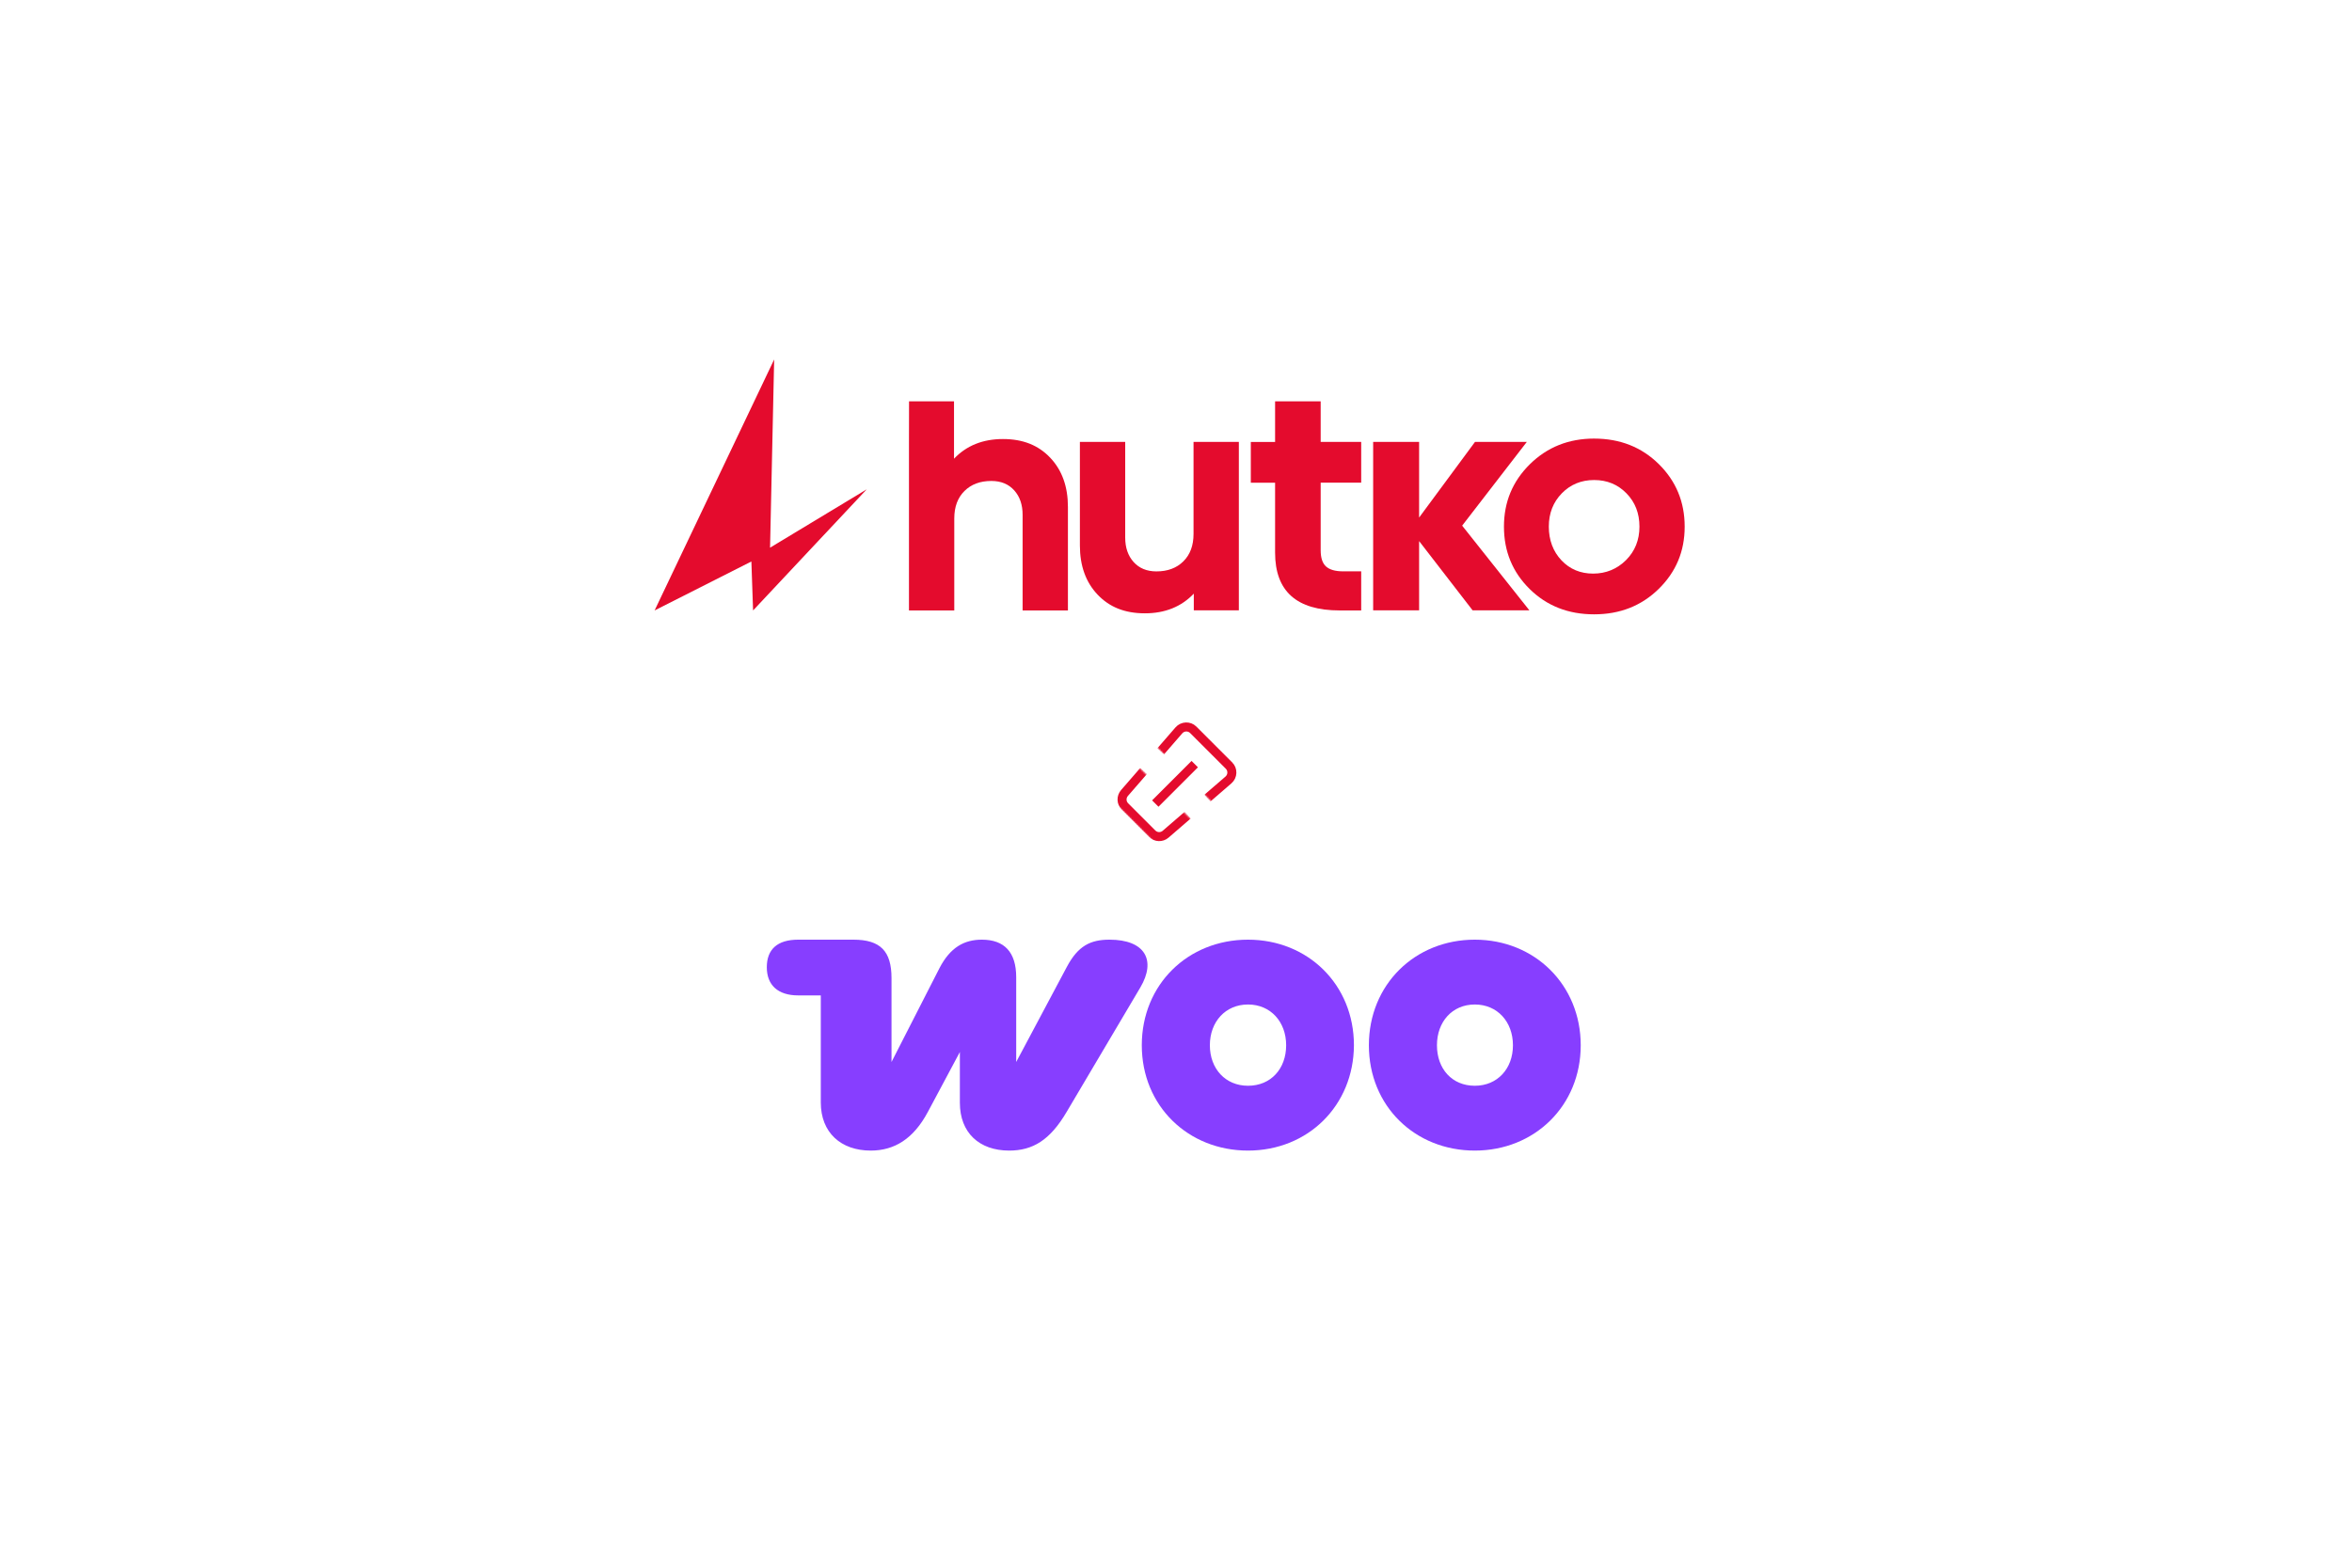 <svg width="1368" height="912" viewBox="0 0 1368 912" fill="none" xmlns="http://www.w3.org/2000/svg">
<path d="M506.413 669.352C520.236 669.352 531.329 662.526 539.691 646.826L558.292 612.012V641.535C558.292 658.942 569.555 669.352 586.962 669.352C600.615 669.352 610.684 663.379 620.411 646.826L663.246 574.467C672.632 558.596 665.976 546.65 645.327 546.65C634.234 546.65 627.067 550.234 620.582 562.35L591.058 617.814V568.494C591.058 553.818 584.061 546.65 571.091 546.65C560.852 546.65 552.661 551.087 546.346 563.374L518.529 617.814V569.006C518.529 553.306 512.044 546.65 496.343 546.65H464.26C452.144 546.65 446 552.282 446 562.692C446 573.102 452.485 579.075 464.26 579.075H477.401V641.364C477.401 658.942 489.176 669.352 506.413 669.352Z" fill="#873EFF"/>
<path fill-rule="evenodd" clip-rule="evenodd" d="M725.883 546.65C690.898 546.65 664.105 572.76 664.105 608.086C664.105 643.412 691.069 669.352 725.883 669.352C760.697 669.352 787.319 643.241 787.49 608.086C787.49 572.76 760.697 546.65 725.883 546.65ZM725.883 631.637C712.742 631.637 703.697 621.739 703.697 608.086C703.697 594.434 712.742 584.365 725.883 584.365C739.023 584.365 748.068 594.434 748.068 608.086C748.068 621.739 739.194 631.637 725.883 631.637Z" fill="#873EFF"/>
<path fill-rule="evenodd" clip-rule="evenodd" d="M796.186 608.086C796.186 572.76 822.979 546.65 857.793 546.65C892.607 546.65 919.4 572.931 919.4 608.086C919.4 643.241 892.607 669.352 857.793 669.352C822.979 669.352 796.186 643.412 796.186 608.086ZM835.778 608.086C835.778 621.739 844.482 631.637 857.793 631.637C870.933 631.637 879.978 621.739 879.978 608.086C879.978 594.434 870.933 584.365 857.793 584.365C844.652 584.365 835.778 594.434 835.778 608.086Z" fill="#873EFF"/>
<g clip-path="url(#clip0_1502_77875)">
<path d="M825.458 301.007L857.901 257.089H888.034L850.439 305.793L889.545 355.069H856.525L825.399 314.776V355.069H798.67V257.089H825.399V301.007H825.447H825.458Z" fill="#E40B2D"/>
<path d="M946 286.984C940.966 281.832 934.713 279.258 927.202 279.258C919.692 279.258 913.449 281.832 908.405 286.984C903.371 292.137 900.846 298.59 900.846 306.37C900.846 314.15 903.322 320.819 908.194 325.972C913.077 331.124 919.217 333.693 926.625 333.693C934.033 333.693 940.497 331.065 945.736 325.864C950.937 320.663 953.559 314.15 953.559 306.37C953.559 298.59 951.039 292.132 946 286.984ZM927.202 255.146C942.218 255.146 954.768 260.088 964.792 269.962C974.817 279.841 979.862 291.98 979.862 306.37C979.862 320.76 974.822 332.689 964.792 342.568C954.719 352.447 942.218 357.384 927.202 357.384C912.187 357.384 899.702 352.501 889.715 342.67C879.739 332.84 874.748 320.76 874.748 306.365C874.748 291.97 879.787 279.992 889.817 270.064C899.907 260.137 912.343 255.141 927.251 255.141H927.202V255.146Z" fill="#E40B2D"/>
<path d="M768.149 257.089H791.716V280.785H768.149V320.134C768.149 324.44 769.147 327.596 771.192 329.484C773.242 331.378 776.549 332.376 781.125 332.376H791.716V355.123H779.225C754.131 355.123 741.635 343.933 741.635 321.499V280.839H727.516V257.094H741.635V233.473H768.149V257.094H768.154L768.149 257.089Z" fill="#E40B2D"/>
<path d="M720.502 355.069H694.355V345.347C687.115 352.965 677.608 356.796 665.9 356.796C654.192 356.796 645.268 353.175 638.389 345.918C631.51 338.667 628.1 329.112 628.1 317.285V257.072H654.456V312.704C654.456 318.585 656.086 323.317 659.339 326.943C662.593 330.563 667.006 332.408 672.623 332.408C679.135 332.408 684.336 330.466 688.269 326.576C692.208 322.686 694.199 317.377 694.199 310.605V257.072H720.556V355.101L720.507 355.053L720.502 355.069Z" fill="#E40B2D"/>
<path d="M528.738 233.467H554.884V266.859C562.124 259.241 571.631 255.41 583.339 255.41C595.047 255.41 603.971 259.03 610.85 266.287C617.73 273.539 621.14 283.094 621.14 294.921V355.134H594.783V299.501C594.783 293.62 593.154 288.889 589.9 285.263C586.647 281.643 582.233 279.797 576.617 279.797C570.104 279.797 564.903 281.74 560.97 285.63C557.037 289.52 555.04 294.829 555.04 301.6V355.134H528.684V257.088L528.732 233.467H528.738Z" fill="#E40B2D"/>
<path d="M380.744 355.123L437.029 326.646L438.016 355.123L504.115 284.664L447.89 318.607L450.275 209.117L380.738 355.123H380.744Z" fill="#E40B2D"/>
</g>
<mask id="mask0_1502_77875" style="mask-type:alpha" maskUnits="userSpaceOnUse" x="645" y="414" width="80" height="80">
<path d="M724.916 450.712L705.582 467.362L672.091 433.871L688.818 414.614L724.916 450.712ZM693.74 477.561L675.01 493.693L645.641 464.324L661.846 445.666L693.74 477.561Z" fill="#ACACAC"/>
</mask>
<g mask="url(#mask0_1502_77875)">
<path d="M675.02 437.166L679.92 431.523L685.679 424.89C687.863 422.375 691.721 422.239 694.076 424.594L714.813 445.331C717.172 447.69 717.031 451.557 714.506 453.738L707.868 459.471L702.211 464.356M665.221 448.451L660.321 454.094L654.031 461.339C652.054 463.615 652.175 467.033 654.306 469.165L670.152 485.01C672.279 487.138 675.689 487.262 677.966 485.295L685.24 479.013L690.897 474.128" stroke="#E40B2D" stroke-width="5.248" stroke-miterlimit="10"/>
</g>
<path d="M671.955 467.467L694.896 444.527" stroke="#E40B2D" stroke-width="5.248" stroke-miterlimit="10"/>
<defs>
<clipPath id="clip0_1502_77875">
<rect width="599.129" height="148.261" fill="white" transform="translate(380.738 209.117)"/>
</clipPath>
</defs>
</svg>
